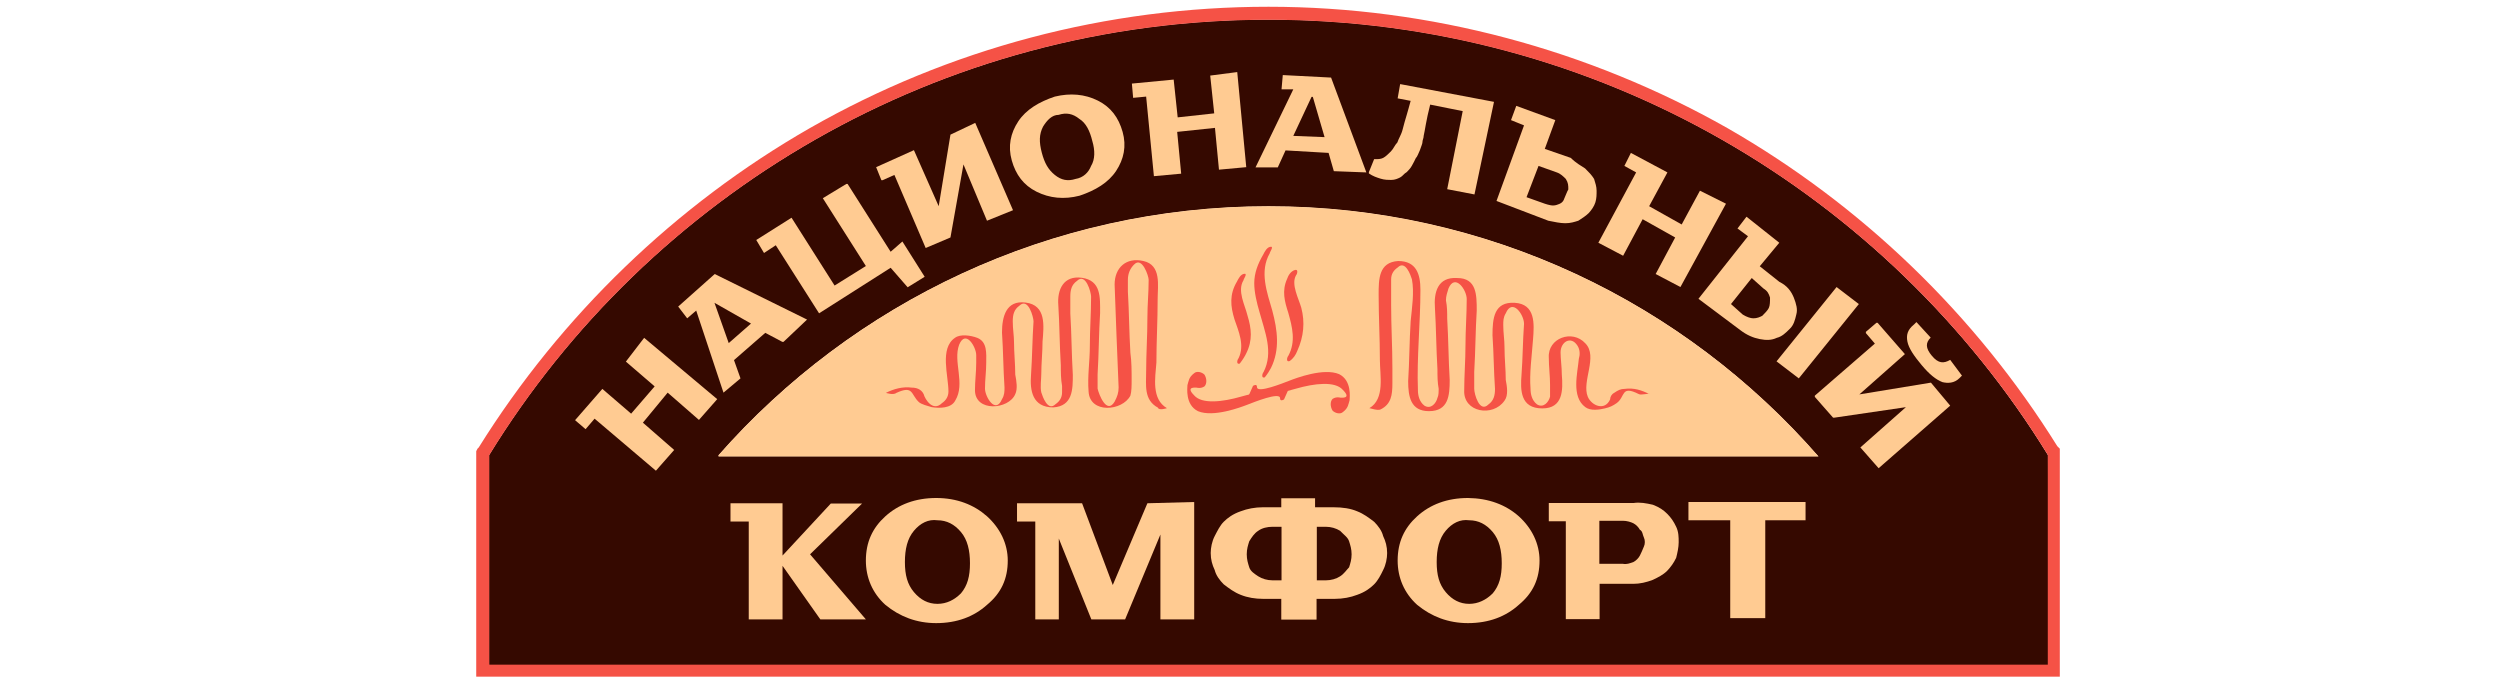 <?xml version="1.0" encoding="utf-8"?>
<!-- Generator: Adobe Illustrator 28.1.0, SVG Export Plug-In . SVG Version: 6.00 Build 0)  -->
<svg version="1.1" id="Слой_1" xmlns="http://www.w3.org/2000/svg" xmlns:xlink="http://www.w3.org/1999/xlink" x="0px" y="0px"
	 viewBox="0 0 999 273" style="enable-background:new 0 0 999 273;" xml:space="preserve">
<style type="text/css">
	.st0{fill:#350900;}
	.st1{clip-path:url(#SVGID_00000018220354327982246400000012125519319903771807_);fill:#350900;}
	.st2{fill:#F55246;}
	.st3{fill:#FFCB92;}
</style>
<g>
	<g>
		<g>
			<path id="SVGID_1_" class="st0" d="M818.3,181.9c-64-104.2-179.6-174-311.4-174s-247.4,69.8-311.4,174l0,0v83.8h623.4
				L818.3,181.9L818.3,181.9z M287.1,181.9c53.6-60.9,132.3-99.5,219.8-99.5s166.1,38.5,219.8,100H287.1V181.9z"/>
		</g>
		<g>
			<defs>
				<path id="SVGID_00000102531997544503726150000010441983303006521771_" d="M818.3,181.9c-64-104.2-179.6-174-311.4-174
					s-247.4,69.8-311.4,174l0,0v83.8h623.4L818.3,181.9L818.3,181.9z M287.1,181.9c53.6-60.9,132.3-99.5,219.8-99.5
					s166.1,38.5,219.8,100H287.1V181.9z"/>
			</defs>
			<clipPath id="SVGID_00000168101158135303797930000003375044497596152247_">
				<use xlink:href="#SVGID_00000102531997544503726150000010441983303006521771_"  style="overflow:visible;"/>
			</clipPath>
			<path style="clip-path:url(#SVGID_00000168101158135303797930000003375044497596152247_);fill:#350900;" d="M827.7,378.2H192.9
				c-30.2,0-54.7-24.5-54.7-54.7V-37.9c0-30.2,24.5-54.7,54.7-54.7h634.8c30.2,0,54.7,24.5,54.7,54.7v361.4
				C882.4,353.7,857.9,378.2,827.7,378.2z"/>
		</g>
	</g>
</g>
<g>
	<path class="st2" d="M195.5,181.9L195.5,181.9c64-104.2,179.6-174,311.4-174s247.4,69.8,311.4,173.9l0,0v83.8H195.5V181.9
		 M190.3,180.3v1.6v83.8v4.7h4.7h623.4h4.7v-4.7v-83.8v-2.6l-1-1C789.3,125.7,744,82,690.3,51.2C635,19.9,571.5,2.7,506.9,2.7
		S379.3,19.4,323.6,51.2c-53.6,30.7-99.5,75-132.3,127.6l0,0l-0.5,0.5L190.3,180.3L190.3,180.3z"/>
	<path class="st3" d="M287.1,181.9c53.6-60.9,132.3-99.5,219.8-99.5s166.1,38.5,219.8,100H287.1V181.9z"/>
	<g>
		<path class="st3" d="M346,247.5L346,247.5h-17.7h-0.5l-15.1-21.4l0,0v21.4l0,0h-13.5l0,0v-39.1h-6.8h-0.5v-7.3h0.5h20.3l0,0V222
			l0,0l19.3-20.8l0,0h12.5l0,0l-20.8,20.3L346,247.5z"/>
		<path class="st3" d="M394.4,206.3c5.2,4.7,8.3,10.9,8.3,17.7c0,7.3-2.6,13-8.3,17.7c-5.2,4.7-12,7.3-20.3,7.3
			c-7.8,0-14.6-2.6-20.3-7.3c-5.2-4.7-7.8-10.9-7.8-17.7c0-7.3,2.6-13,7.8-17.7s12-7.3,20.3-7.3S389.2,201.7,394.4,206.3z
			 M365.2,212.1c-2.6,3.1-3.6,7.3-3.6,12.5s1,8.9,3.6,12s5.7,4.7,9.4,4.7s6.8-1.6,9.4-4.2c2.6-3.1,3.6-6.8,3.6-12s-1-9.4-3.6-12.5
			s-5.7-4.7-9.4-4.7C371,207.4,367.8,209,365.2,212.1z"/>
		<path class="st3" d="M477.2,200.6v46.9l0,0h-13.5l0,0v-33.9l0,0l-14.1,33.9l0,0h-13.5l0,0l-13-32.3l0,0v32.3l0,0h-9.4l0,0v-39.1
			h-6.8h-0.5v-7.3h0.5h25.5l0,0l12.5,33.3h-0.5l14.1-33.3l0,0L477.2,200.6L477.2,200.6z"/>
		<path class="st3" d="M542.3,204.3c2.6,1,4.7,2.6,6.8,4.2c1.6,1.6,3.1,3.6,3.6,5.7c1,2.1,1.6,4.2,1.6,6.8c0,2.1-0.5,4.7-1.6,6.8
			c-1,2.1-2.1,4.2-3.6,5.7s-3.6,3.1-6.8,4.2c-2.6,1-5.7,1.6-8.9,1.6h-7.3v8.3l0,0H512l0,0v-8.3h-7.3c-3.1,0-6.2-0.5-8.9-1.6
			c-2.6-1-4.7-2.6-6.8-4.2c-1.6-1.6-3.1-3.6-3.6-5.7c-1-2.1-1.6-4.2-1.6-6.8c0-2.1,0.5-4.7,1.6-6.8s2.1-4.2,3.6-5.7s3.6-3.1,6.8-4.2
			c2.6-1,5.7-1.6,8.9-1.6h7.3v-3.6l0,0h13.5l0,0v3.6h7.3C536.6,202.7,539.7,203.2,542.3,204.3z M512.1,231.9v-21.4h-3.6
			c-2.1,0-4.2,0.5-5.7,1.6c-1.6,1-2.6,2.6-3.6,4.2c-0.5,1.6-1,3.1-1,5.2c0,2.1,0.5,3.6,1,5.2c0.5,1.6,2.1,2.6,3.6,3.6
			c1.6,1,3.6,1.6,5.7,1.6L512.1,231.9L512.1,231.9z M535.5,230.3c1.6-1,2.6-2.6,3.6-3.6c0.5-1.6,1-3.1,1-5.2c0-2.1-0.5-3.6-1-5.2
			c-0.5-1.6-2.1-2.6-3.6-4.2c-1.6-1-3.6-1.6-5.7-1.6h-3.6v21.4h3.6C531.9,231.9,534,231.3,535.5,230.3z"/>
		<path class="st3" d="M606.9,206.3c5.2,4.7,8.3,10.9,8.3,17.7c0,7.3-2.6,13-8.3,17.7c-5.2,4.7-12,7.3-20.3,7.3
			c-7.8,0-14.6-2.6-20.3-7.3c-5.2-4.7-7.8-10.9-7.8-17.7c0-7.3,2.6-13,7.8-17.7s12-7.3,20.3-7.3
			C594.9,199.1,601.7,201.7,606.9,206.3z M577.7,212.1c-2.6,3.1-3.6,7.3-3.6,12.5s1,8.9,3.6,12s5.7,4.7,9.4,4.7
			c3.6,0,6.8-1.6,9.4-4.2c2.6-3.1,3.6-6.8,3.6-12s-1-9.4-3.6-12.5s-5.7-4.7-9.4-4.7C583.5,207.4,580.3,209,577.7,212.1z"/>
		<path class="st3" d="M660.5,201.7c2.6,1,4.2,2.1,5.7,3.6c1.6,1.6,2.6,3.1,3.6,5.2c1,2.1,1,4.2,1,6.2s-0.5,4.2-1,6.2
			c-1,2.1-2.1,3.6-3.6,5.2c-1.6,1.6-3.6,2.6-5.7,3.6c-2.6,1-5.2,1.6-7.8,1.6h-13.5v14.1l0,0h-13.5l0,0v-39.1h-6.8l0,0V201l0,0h33.9
			C655.3,200.6,657.9,201.1,660.5,201.7z M652.7,224.6c1-0.5,2.1-1.6,2.6-2.6s1-2.1,1.6-3.6c0.5-1,0.5-2.6,0-3.6s-0.5-2.6-1.6-3.1
			c-0.5-1-1.6-2.1-2.6-2.6s-2.6-1-4.2-1h-9.4v17.2h9.4C650.1,225.6,651.2,225.1,652.7,224.6z"/>
		<path class="st3" d="M721.5,200.6v7.3l0,0h-16.1V247l0,0h-13.5h-0.5v-39.1h-16.7l0,0v-7.3l0,0L721.5,200.6L721.5,200.6z"/>
	</g>
	<g>
		<path class="st3" d="M257.4,135l29.2,24.5l0,0l-7.3,8.3l0,0l-12.5-10.9l-9.9,12l12.5,10.9l0,0l-7.3,8.3l0,0l-24.5-20.8l-3.6,4.2
			l0,0l-4.2-3.6l0,0l10.9-12.5l0,0l11.5,9.9l9.4-10.9l-11.5-9.9l0,0L257.4,135L257.4,135z"/>
		<path class="st3" d="M322.5,127.7L322.5,127.7l-9.4,8.9h-0.5l-6.8-3.6l0,0l-12.5,10.9l2.6,7.3l0,0l-6.8,5.7l0,0l-10.9-32.8
			l-3.6,3.1l0,0l-3.6-4.7l0,0l14.6-13l0,0L322.5,127.7z M300.1,129.3l-14.6-8.3l0,0l5.7,16.1L300.1,129.3z"/>
		<path class="st3" d="M360.6,96.5l8.9,14.1l0,0l-6.8,4.2l0,0l-6.8-7.8l-28.6,18.2l0,0L310,98l-4.7,3.1l0,0l-3.1-5.2l0,0l14.1-8.9
			l0,0l17.2,27.1l12.5-7.8l-17.2-27.1l0,0l9.4-5.7h0.5l17.2,27.1L360.6,96.5L360.6,96.5z"/>
		<path class="st3" d="M389.7,49.1L404.8,84l0,0l-10.4,4.2l0,0L385,65.7l0,0l-5.2,29.2l0,0l-9.9,4.2l0,0l-12.5-29.2l-4.7,2.1h-0.5
			l-2.1-5.2l0,0l15.1-6.8l0,0l9.9,22.4l0,0l4.7-28.6l0,0L389.7,49.1L389.7,49.1z"/>
		<path class="st3" d="M438.7,40.2c5.2,2.6,8.3,6.8,9.9,12.5s0.5,10.9-2.6,15.6s-8.3,7.8-14.6,9.9c-6.2,1.6-12,1-17.2-1.6
			s-8.3-6.8-9.9-12.5s-0.5-10.9,2.6-15.6s8.3-7.8,14.6-9.9C427.7,37.1,433.5,37.6,438.7,40.2z M416.8,50.6
			c-1.6,3.1-1.6,6.2-0.5,10.4s2.6,6.8,5.2,8.9s5.2,2.6,8.3,1.6c3.1-0.5,5.2-2.6,6.2-5.2c1.6-2.6,1.6-6.2,0.5-9.9
			c-1-4.2-2.6-7.3-5.2-8.9c-2.6-2.1-5.2-2.6-8.3-1.6C420.4,45.9,418.4,48,416.8,50.6z"/>
		<path class="st3" d="M494.4,28.8l3.6,38l0,0l-10.9,1l0,0l-1.6-16.7l-15.1,1.6l1.6,16.7l0,0l-10.9,1l0,0L458,38.6l-5.2,0.5l0,0
			l-0.5-5.7l0,0l16.7-1.6l0,0l1.6,15.1l14.6-1.6l-1.6-15.1l0,0L494.4,28.8L494.4,28.8z"/>
		<path class="st3" d="M546,68.9L546,68.9l-13-0.5l0,0l-2.1-7.3l0,0l-17.2-1l-3.1,6.8l0,0h-8.9l0,0l15.1-31.2h-4.7l0,0l0.5-5.7l0,0
			l19.3,1l0,0L546,68.9z M529.3,54.8l-4.7-16.1h-0.5l-7.3,15.6L529.3,54.8z"/>
		<path class="st3" d="M597,40.7l-7.8,37l0,0l-10.9-2.1l0,0l6.2-31.2l-13-2.6c-1.6,6.2-2.1,10.4-2.6,12.5c0,1-0.5,1.6-0.5,2.6
			c0,0.5-0.5,1.6-1,3.1c-0.5,1-1,2.6-1.6,3.1c-0.5,1-1,2.1-1.6,3.1c-0.5,1-1.6,2.1-2.1,2.6c-1,0.5-1.6,1.6-2.6,2.1s-2.1,1-3.6,1
			c-1,0-2.6,0-4.2-0.5c-1.6-0.5-3.1-1-4.7-2.1v-0.5l2.1-5.2l0,0c1.6,0,2.6,0,3.6-0.5s2.1-1.6,3.1-2.6s1.6-2.6,2.6-3.6
			c0.5-1.6,1.6-3.1,2.1-5.2c0.5-2.1,1-3.6,1.6-5.7c0.5-1.6,1-3.6,1.6-5.7l-5.2-1l0,0l1-5.7l0,0L597,40.7L597,40.7z"/>
		<path class="st3" d="M633.4,67.3c1.6,1.6,2.6,2.6,3.6,4.2c0.5,1.6,1,3.1,1,4.7s0,3.1-0.5,4.7s-1.6,3.1-2.6,4.2
			c-1,1-2.6,2.1-4.2,3.1c-1.6,0.5-3.1,1-5.2,1s-4.2-0.5-6.8-1L598,80.3l0,0l11-30.2l-5.2-2.1l0,0l2.1-5.7l0,0l15.6,5.7l0,0
			l-4.2,11.5l10.4,3.6C629.8,65.2,631.9,66.3,633.4,67.3z M622,81.9c1.6-0.5,2.6-1,3.1-2.6c0.5-1,1-2.6,1.6-3.6c0-1.6,0-2.6-1-4.2
			c-1-1-2.1-2.1-3.6-2.6l-7.3-2.6L610,78.8l7.3,2.6C618.9,81.9,620.4,82.4,622,81.9z"/>
		<path class="st3" d="M689.7,81.4l-18.2,33.3l0,0l-9.9-5.2l0,0l7.8-14.6l-13-7.3l-7.8,14.6l0,0l-9.9-5.2l0,0l15.1-28.1l-4.7-2.6
			l0,0l2.6-5.2l0,0l14.6,7.8l0,0L659,82.4l13,7.3l7.3-13.5l0,0L689.7,81.4L689.7,81.4z"/>
		<path class="st3" d="M716.8,118.9c1,2.6,1.6,4.7,1,6.8c-0.5,2.1-1,4.2-2.6,5.7c-1.6,1.6-3.1,3.1-5.2,3.6c-2.1,1-4.2,1-6.8,0.5
			s-5.2-1.6-7.8-3.6l-16.7-12.5l0,0l19.8-25l-4.2-3.1l0,0l3.6-4.7l0,0L711,97l0,0l-7.8,9.4l7.8,6.2
			C714.2,114.2,715.7,116.3,716.8,118.9z M700.6,127.2c1.6,0,2.6-0.5,3.6-1c1-1,2.1-2.1,2.6-3.1s0.5-2.6,0.5-4.2
			c-0.5-1.6-1-2.6-2.6-3.6l-4.7-4.2l-8.3,10.4l4.7,4.2C698,126.7,699.6,127.2,700.6,127.2z M742.8,121.5l-24,29.7l0,0l-8.9-6.8l0,0
			l24-29.7l0,0L742.8,121.5L742.8,121.5z"/>
		<path class="st3" d="M779.3,162.1l-28.6,25l0,0l-7.3-8.3l0,0l18.2-16.1l0,0l-28.6,4.2h-0.5l-7.3-8.3v-0.5l24-20.8l-3.6-4.2v-0.5
			l4.2-3.6h0.5l10.9,12.5l0,0L743,157.6l0,0l28.6-4.7l0,0L779.3,162.1L779.3,162.1z M784,150.1l-1,1c-2.1,2.1-4.7,2.1-6.8,1.6
			c-2.6-1-5.2-3.1-8.3-6.8s-5.2-6.8-5.7-9.4c-0.5-2.6,0-4.7,2.6-6.8l1-1l5.7,6.2c-2.1,2.1-2.1,4.2,0.5,7.3s4.7,3.1,7.3,1.6
			L784,150.1z"/>
	</g>
	<g>
		<g>
			<g>
				<path class="st2" d="M501.2,159.5c3.6-0.5,8.9-2.1,16.7-4.2c7.3-2.1,15.6-3.1,18.7,0.5c3.6,3.6-0.5,3.1-1,3.1
					c0,0-1.6-0.5-3.1,0.5c-1,1-1,3.1,0,4.7c1,1,3.1,1.6,4.2,0.5c2.1-1.6,2.1-3.1,2.6-4.7c0-1,1-7.8-4.2-10.4
					c-6.2-2.6-17.2,1.6-19.8,2.6s-13,5.2-13,2.6c0-1.6-1.6-0.5-1.6-0.5l-1.6,3.6L501.2,159.5z"/>
				<path class="st2" d="M512.6,154.3c-3.6,0.5-8.9,2.1-16.7,4.2c-7.3,2.1-15.6,3.1-18.7-0.5c-3.6-3.6,0.5-3.1,1-3.1
					c0,0,1.6,0.5,3.1-0.5c1-1,1-3.1,0-4.7c-1-1-3.1-1.6-4.2-0.5c-2.1,1.6-2.1,3.1-2.6,4.7c0,1-1,7.8,4.2,10.4
					c6.2,2.6,17.2-1.6,19.8-2.6s13-5.2,13-2.6c0,1.6,1.6,0.5,1.6,0.5l1.6-3.6L512.6,154.3z"/>
			</g>
			<g>
				<path class="st2" d="M498,141.2c2.6-5.2,2.1-9.9,0.5-15.1c-1-4.2-4.2-9.9-1.6-14.1c0-0.5,1.6-2.6,0.5-2.6
					c-1.6,0-2.6,2.1-3.1,3.1c-3.1,5.2-2.6,9.9-1,15.1c1.6,4.7,4.2,10.4,1.6,15.6c-0.5,0.5-1,2.6,0.5,2.1
					C496.5,143.9,497.5,142.3,498,141.2L498,141.2z"/>
			</g>
			<g>
				<path class="st2" d="M518.4,140.2c2.6-5.7,3.1-11.5,1.6-17.2c-1-3.6-4.2-9.4-2.1-13c0.5-0.5,1-2.6-0.5-2.1
					c-1.6,0.5-2.6,2.1-3.1,3.6c-2.1,4.7-1,8.9,0.5,13.5c1.6,5.7,3.1,11.5,0,17.2c-0.5,0.5-1,2.6,0.5,2.1
					C516.8,143.3,517.8,141.8,518.4,140.2L518.4,140.2z"/>
			</g>
			<g>
				<path class="st2" d="M507.9,147c3.6-7.3,2.6-15.1,0.5-22.9c-2.1-7.3-5.2-15.6-1-22.9c0-0.5,1.6-2.6,0.5-2.6
					c-1.6,0-2.6,2.1-3.1,3.1c-2.1,3.6-3.6,7.3-3.6,11.5c0,3.6,1,7.8,2.1,11.5c2.1,7.8,5.7,16.1,1.6,24c-0.5,0.5-1,2.6,0.5,2.1
					C506.4,149.6,507.4,148,507.9,147L507.9,147z"/>
			</g>
		</g>
		<g>
			<path class="st2" d="M551.7,163.6c4.2-2.1,4.7-5.7,4.7-10.4c0-2.1,0-4.2,0-6.2c0-8.3-0.5-16.7-0.5-25c0-2.6,0-5.2,0-7.8
				c0-1,0-1.6,0-2.6c0-2.1,1-3.6,2.6-4.7c3.1-3.1,5.2,3.1,5.7,4.7c1,5.2,0,11.5-0.5,16.7c-0.5,7.8-0.5,16.1-1,24c0,6.2,1,12,8.3,12
				c7.8,0,8.3-6.2,8.3-12.5c-0.5-8.3-0.5-16.1-1-24.5c0-2.6,0-4.7-0.5-7.3c0-1.6,0.5-3.1,1-4.7c2.6-6.2,7.3,0.5,7.3,4.2
				c0,6.2-0.5,12.5-0.5,18.7c0,5.7-0.5,12-0.5,17.7c-0.5,8.9,11.5,10.9,16.1,4.2c1.6-2.1,1-5.7,0.5-8.3c0-4.2-0.5-8.3-0.5-13
				c0-3.1-0.5-5.7-0.5-8.9c0-1.6,0-3.1,1-4.7c2.6-6.2,7.3,0.5,7.3,4.2c-0.5,6.8-0.5,13.5-1,20.3c-0.5,6.2-0.5,13.5,8.3,13.5
				c8.3,0,8.3-7.3,7.8-13.5c0-3.1-0.5-6.2-0.5-8.9c0-4.2,4.2-6.8,6.8-2.6c1,1.6,1,3.6,0.5,5.2c-0.5,5.7-3.1,15.1,2.6,19.3
				c2.1,1.6,5.7,1,7.8,0.5s3.1-1,4.7-2.1c3.6-2.6,1.6-7.3,8.9-3.6c1,0.5,4.2-0.5,4.2,0c-3.1-1.6-6.2-2.6-9.9-2.1
				c-1.6,0-2.6,0.5-4.2,1.6c-1,0.5-1.6,1.6-1.6,2.6c-2.1,4.7-7.3,2.6-8.9-1c-2.6-6.2,4.2-16.1-1-21.4c-5.2-5.7-15.1-2.1-14.6,5.7
				c0,3.6,0.5,7.3,0.5,10.9c0,1.6,0,3.1,0,4.7c-0.5,2.1-2.6,4.7-5.2,3.1c-2.1-1.6-2.6-4.2-2.6-6.2c-0.5-6.2,0.5-13,1-19.8
				c0.5-6.2,1-14.1-7.3-14.6s-8.9,6.2-8.9,13c0.5,7.3,0.5,14.1,1,21.4c0,2.6-0.5,4.7-2.6,6.2c-3.6,3.6-5.7-4.2-5.7-6.2s0-4.7,0-6.8
				c0.5-8.3,0.5-16.7,1-24.5c0-6.2,0-13-7.8-13c-7.8-0.5-9.4,5.7-8.9,12c0.5,8.3,0.5,16.1,1,24.5c0,2.6,0,5.2,0.5,7.8
				c0,1,0,2.6-0.5,3.6c-0.5,2.1-2.6,4.7-5.2,3.1c-2.1-1.6-2.6-4.2-2.6-6.2c-0.5-13,1-26.6,1-40.1c0-6.2-1.6-11.5-8.9-11.5
				c-7.8,0.5-7.8,7.3-7.8,13.5c0,8.9,0.5,17.2,0.5,26c0,6.2,2.1,15.6-4.2,19.3C547.5,163.1,550.6,164.2,551.7,163.6L551.7,163.6z"/>
		</g>
		<g>
			<path class="st2" d="M466.3,163.1c-6.2-3.6-4.7-12-4.2-18.2c0-8.3,0.5-16.7,0.5-25.5c0-5.2,1.6-13.5-5.7-15.1
				c-6.8-1.6-11.5,2.6-11.5,9.4c0.5,13.5,1,27.6,1.6,41.1c0,2.1-0.5,3.6-1.6,5.7c-3.1,5.2-6.2-2.6-6.8-5.2c0-2.1,0-4.2,0-5.7
				c0.5-8.3,0.5-16.7,1-24.5c0-6.2,0.5-13-7.3-14.1c-7.3-1-9.9,4.7-9.4,10.9c0.5,7.8,0.5,16.1,1,24c0,2.6,0,5.7,0.5,8.3
				c0,1,0,1.6,0,2.6c0,2.1-1,3.6-2.6,4.7c-3.1,3.1-5.2-3.1-5.7-4.7c-0.5-2.1,0-5.2,0-7.3c0-4.2,0.5-8.9,0.5-13
				c0.5-6.2,1.6-14.6-6.8-15.6c-7.8-1-9.4,5.7-9.4,12c0.5,7.3,0.5,14.6,1,21.9c0,1.6,0,3.1-1,4.7c-2.6,6.2-6.8-1-6.8-4.2
				c0-3.6,0.5-6.8,0.5-10.4s0.5-8.3-3.6-9.9c-2.6-1-6.8-1.6-8.9,0c-6.2,4.2-2.6,15.1-2.6,21.4c0,2.1-1,3.6-2.6,4.7
				c-3.6,3.6-6.8-1.6-7.3-3.6c-1-2.1-3.1-2.6-4.7-2.6c-3.6-0.5-7.3,0.5-10.4,2.1c0,0,3.1,1,4.2,0c6.8-3.1,5.7,0.5,8.9,3.6
				c1,1,3.6,1.6,5.2,2.1c3.1,0.5,7.8,0.5,9.4-2.6c4.2-6.8-1-15.6,1.6-22.4c2.6-6.2,6.8,1,6.8,4.2c0,1,0,2.1,0,3.1
				c0,3.6-0.5,7.3-0.5,10.9c0,8.9,13.5,7.8,16.1,1.6c1-2.1,0.5-5.2,0-7.8c0-4.2-0.5-8.9-0.5-13c0-2.6-0.5-5.2-0.5-8.3
				c0-2.6,0.5-4.7,2.6-6.2c3.6-3.6,5.7,4.7,5.7,6.2c-0.5,7.3-0.5,14.1-1,21.4c-0.5,6.2,0.5,13,8.9,13c7.8-0.5,7.8-7.3,7.8-13
				c-0.5-8.3-0.5-16.7-1-24.5c0-2.1,0-4.2,0-6.8s0.5-4.7,2.6-6.2c3.6-3.6,5.7,4.7,5.7,6.2c0,6.8-0.5,13-0.5,19.8
				c0,6.2-1,12-0.5,18.2c0.5,8.9,13.5,7.8,16.7,1.6c0.5-1.6,0.5-4.2,0.5-6.2c0-3.6,0-7.3-0.5-10.9c-0.5-8.3-0.5-16.1-1-24.5
				c0-1.6,0-3.1,0-4.7c0-2.6,1-4.7,2.6-6.2c3.1-3.1,5.7,4.7,5.7,6.2c0,5.2-0.5,9.9-0.5,15.1c0,7.3-0.5,14.6-0.5,21.4
				c0,5.7-1,11.5,4.7,14.6C463.1,164.2,466.3,163.1,466.3,163.1L466.3,163.1z"/>
		</g>
	</g>
</g>
</svg>
